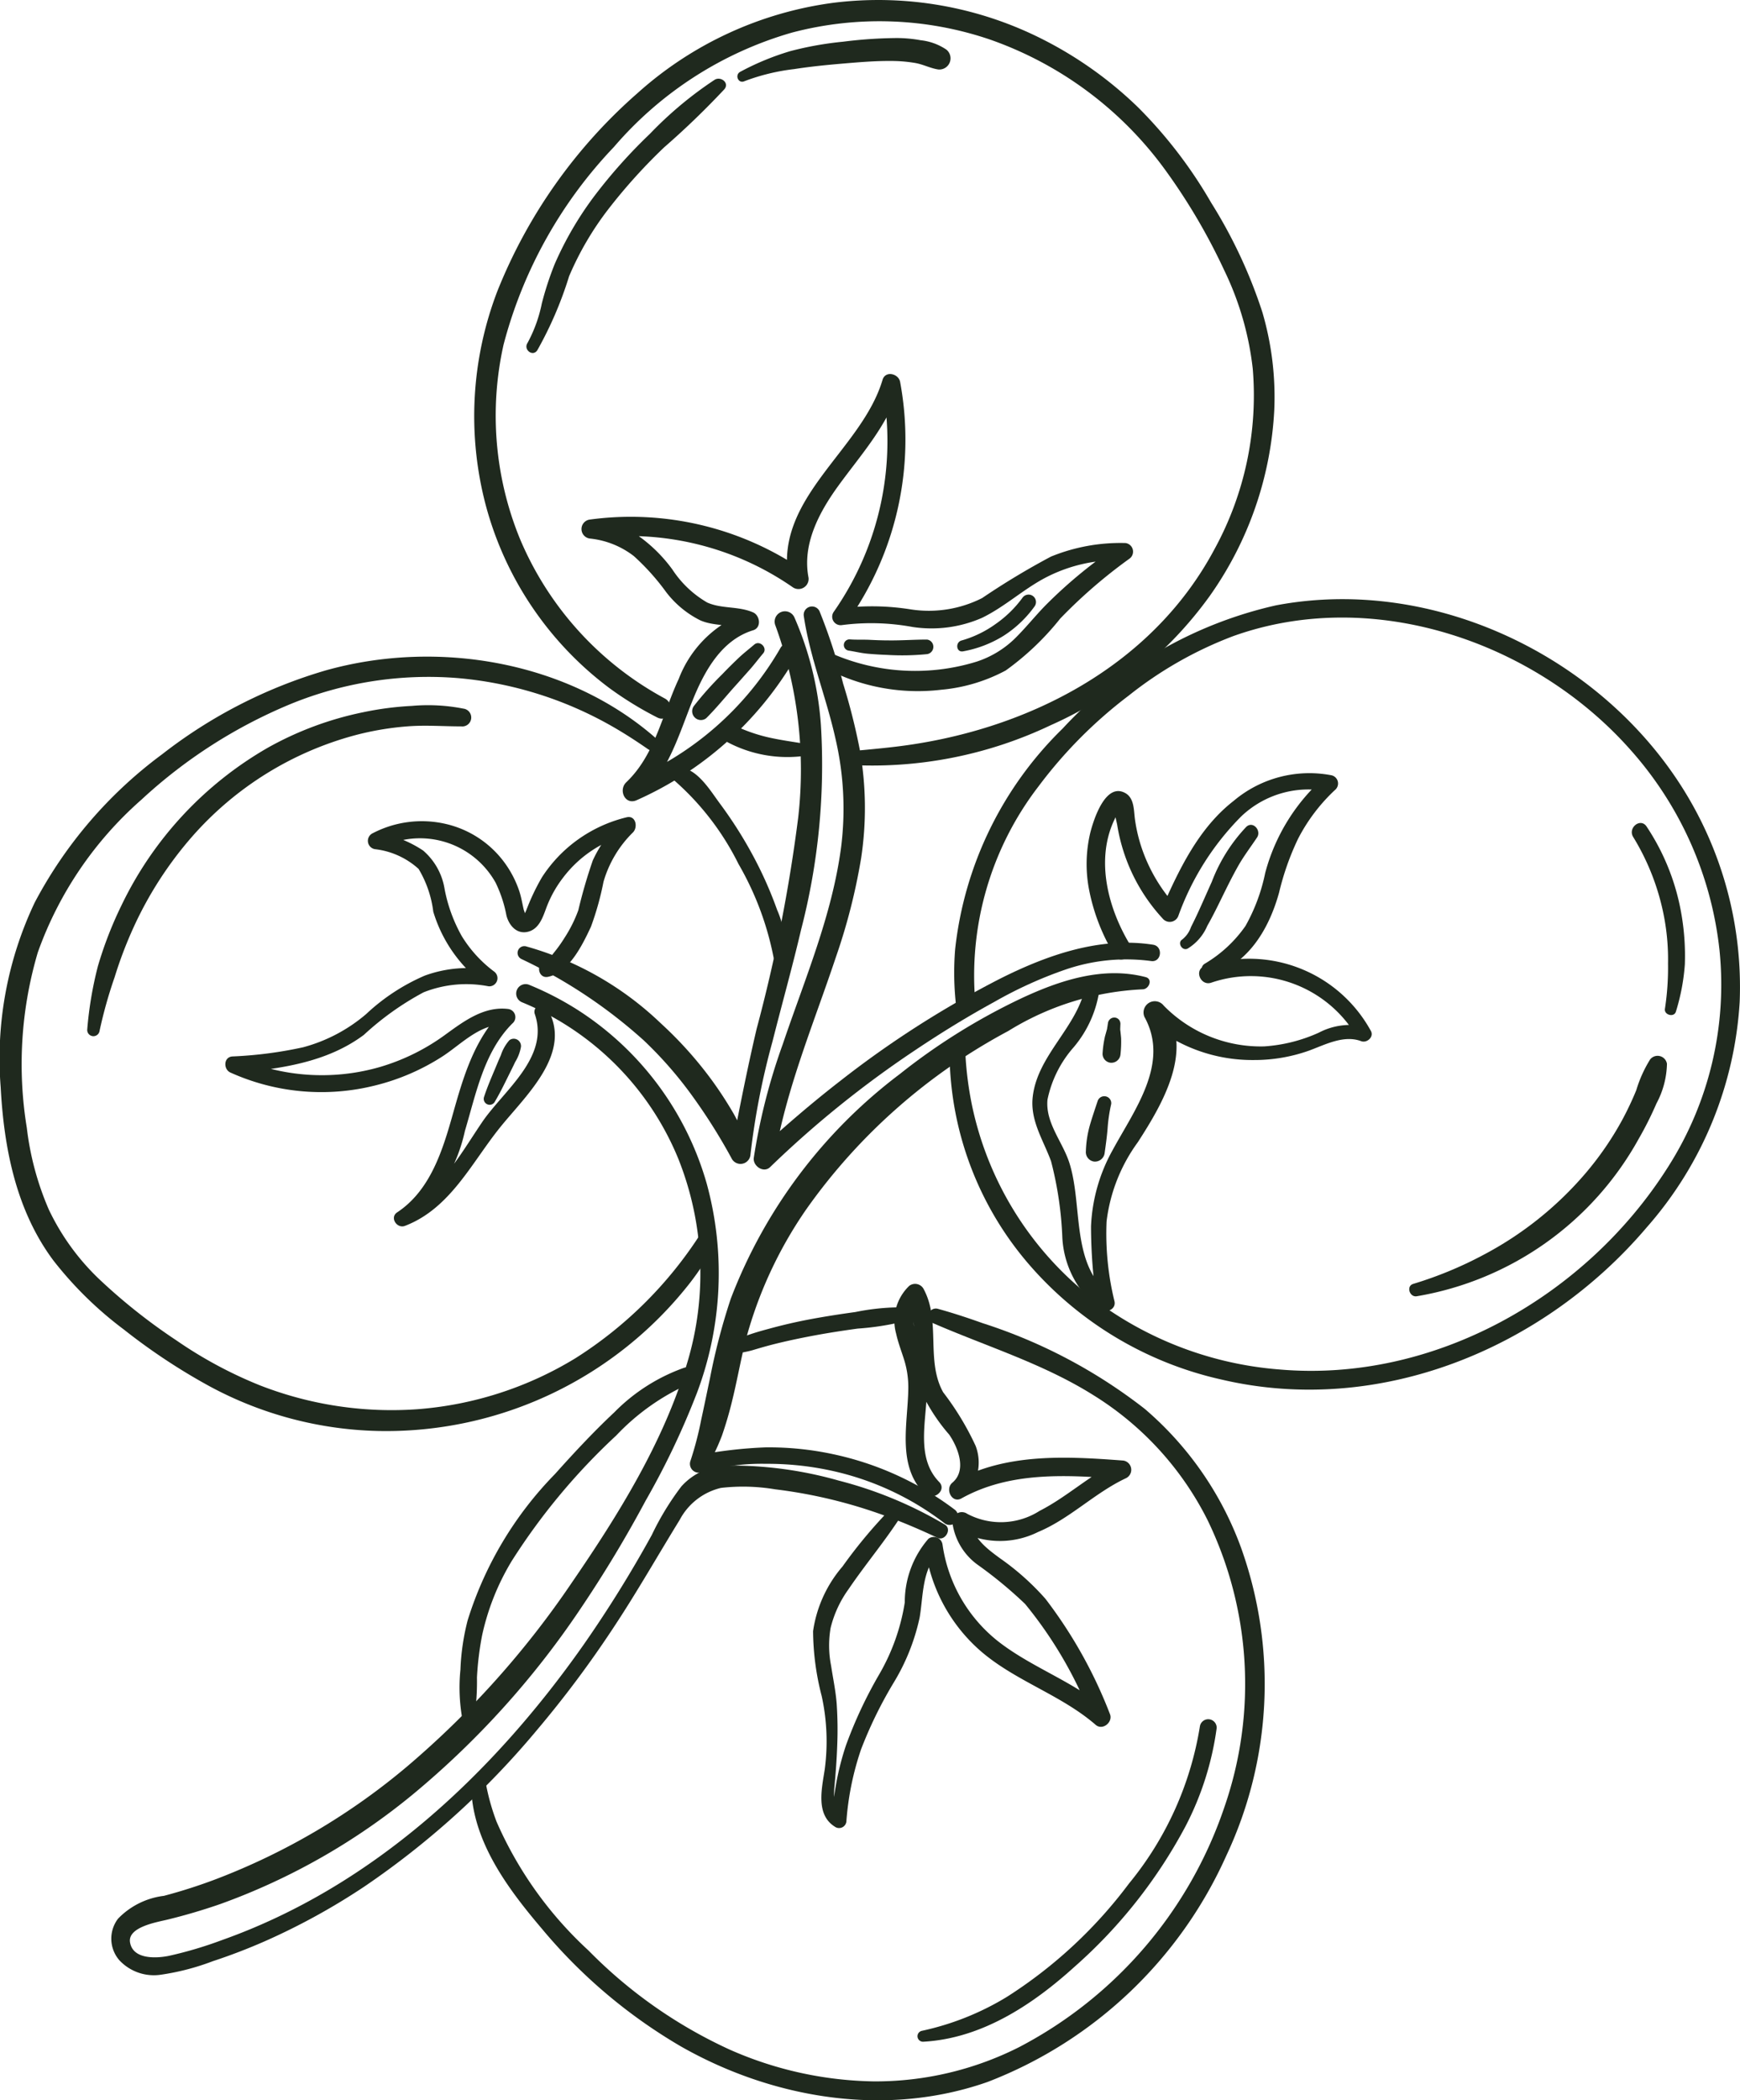 <svg xmlns="http://www.w3.org/2000/svg" xmlns:xlink="http://www.w3.org/1999/xlink" width="94.804" height="114.348" viewBox="0 0 94.804 114.348">
  <defs>
    <clipPath id="clip-path">
      <path id="Path_9052" data-name="Path 9052" d="M0,0H94.8V-114.348H0Z" fill="none"/>
    </clipPath>
  </defs>
  <g id="Group_1376" data-name="Group 1376" transform="translate(0 114.348)">
    <g id="Group_1375" data-name="Group 1375" clip-path="url(#clip-path)">
      <g id="Group_1345" data-name="Group 1345" transform="translate(62.42 -61.15)">
        <path id="Path_9022" data-name="Path 9022" d="M0,0C-2.326-.605-4.692.179-6.813,1.175a34.062,34.062,0,0,0-6.578,4.1A27.688,27.688,0,0,0-22.6,17.5a34.357,34.357,0,0,0-1.139,4.351c-.16.752-.313,1.507-.478,2.258a18.184,18.184,0,0,1-.582,2.225.483.483,0,0,0,.628.617,11.839,11.839,0,0,1,3.487-.452,16.33,16.33,0,0,1,3.453.35,15.531,15.531,0,0,1,6.285,2.894.463.463,0,0,0,.557-.739,16.816,16.816,0,0,0-6.665-3.035,16.658,16.658,0,0,0-3.66-.365,24.266,24.266,0,0,0-3.7.429l.509.65a11.692,11.692,0,0,0,.822-1.724,20.372,20.372,0,0,0,.582-2.008c.3-1.23.5-2.478.853-3.695a22.88,22.88,0,0,1,3.163-6.621,31.781,31.781,0,0,1,11-9.7A15.225,15.225,0,0,1-.17.666C.182.667.412.107,0,0" fill="#1f291e"/>
      </g>
      <g id="Group_1346" data-name="Group 1346" transform="translate(51.483 -31.34)">
        <path id="Path_9023" data-name="Path 9023" d="M0,0A22.083,22.083,0,0,0-5.793-2.4,21.4,21.4,0,0,0-11.8-3.216a3.426,3.426,0,0,0-2.558,1.135,15.048,15.048,0,0,0-1.61,2.64,65.953,65.953,0,0,1-3.716,5.978c-4.95,7.042-11.5,13.172-19.71,16.084a21.625,21.625,0,0,1-2.89.857c-.681.138-1.957.207-2.114-.735-.139-.837,1.47-1.1,2.027-1.235q1.467-.357,2.9-.854A35.312,35.312,0,0,0-28.908,14.62a47.351,47.351,0,0,0,9-9.961,67.1,67.1,0,0,0,3.6-5.959,42.736,42.736,0,0,0,2.811-5.906,18.476,18.476,0,0,0,.518-11.367,16.65,16.65,0,0,0-6.979-9.418A16.613,16.613,0,0,0-22.677-29.4a.514.514,0,0,0-.38.954,15.6,15.6,0,0,1,8.527,8.515,16.834,16.834,0,0,1,.49,11.121c-1.287,4.316-3.751,8.275-6.284,11.963a49.541,49.541,0,0,1-8.951,9.991A36.1,36.1,0,0,1-39.711,19.3a28.663,28.663,0,0,1-2.839.91,4.179,4.179,0,0,0-2.5,1.242,1.793,1.793,0,0,0,.064,2.258,2.572,2.572,0,0,0,2.278.793,13.24,13.24,0,0,0,2.81-.731q1.473-.484,2.9-1.114a36.218,36.218,0,0,0,5.353-2.943,45.5,45.5,0,0,0,9.414-8.527,58.261,58.261,0,0,0,4.177-5.586c1.271-1.917,2.4-3.907,3.605-5.862A3.438,3.438,0,0,1-12.2-2a10.57,10.57,0,0,1,2.95.077A26.786,26.786,0,0,1-3.245-.477C-2.28-.127-1.331.28-.4.718.009.914.4.24,0,0" fill="#1f291e"/>
      </g>
      <g id="Group_1347" data-name="Group 1347" transform="translate(28.419 -62.13)">
        <path id="Path_9024" data-name="Path 9024" d="M0,0A27.348,27.348,0,0,1,6.672,4.44a21.448,21.448,0,0,1,2.6,2.97,31.132,31.132,0,0,1,2.161,3.423.544.544,0,0,0,1.033-.15,40.508,40.508,0,0,1,1.207-6.207C14.184,2.45,14.751.439,15.228-1.6a35.712,35.712,0,0,0,1.081-11.131,17.714,17.714,0,0,0-1.44-5.862.563.563,0,0,0-1.037.439A22.894,22.894,0,0,1,15.073-7.724,86.07,86.07,0,0,1,12.805,3.8c-.527,2.243-.968,4.5-1.405,6.76l1.034-.15a12.6,12.6,0,0,0-.853-1.945A20.884,20.884,0,0,0,10.443,6.7,21.11,21.11,0,0,0,7.576,3.488,17.366,17.366,0,0,0,.273-.685.369.369,0,0,0,0,0" fill="#1f291e"/>
      </g>
      <g id="Group_1348" data-name="Group 1348" transform="translate(43.792 -80.827)">
        <path id="Path_9025" data-name="Path 9025" d="M0,0C.331,2.262,1.222,4.428,1.72,6.657A16.791,16.791,0,0,1,2.036,12.6c-.488,3.71-1.985,7.2-3.177,10.726a32.8,32.8,0,0,0-1.581,6.193c-.057.44.534.853.892.5a56.076,56.076,0,0,1,7.9-6.363c1.4-.938,2.838-1.823,4.316-2.63a22.767,22.767,0,0,1,3.839-1.747,10.225,10.225,0,0,1,4.7-.477c.567.086.674-.8.108-.888-2.9-.451-5.776.563-8.347,1.855A54.019,54.019,0,0,0,2.026,25.3c-1.569,1.213-3.067,2.507-4.532,3.844l.892.5C-.986,25.821.527,22.257,1.748,18.6a32.638,32.638,0,0,0,1.379-5.4,18.217,18.217,0,0,0-.076-5.922A33.833,33.833,0,0,0,2.146,3.7,30.619,30.619,0,0,0,.861-.24.453.453,0,0,0,0,0" fill="#1f291e"/>
      </g>
      <g id="Group_1349" data-name="Group 1349" transform="translate(59.154 -60.724)">
        <path id="Path_9026" data-name="Path 9026" d="M0,0C-.4,2.267-2.628,3.789-2.887,6.1c-.144,1.294.576,2.338,1,3.5a19.44,19.44,0,0,1,.615,4.168A5.285,5.285,0,0,0,.8,17.682c.319.2.864-.012.769-.456a15.475,15.475,0,0,1-.432-4.346A9.174,9.174,0,0,1,2.842,8.561C4.187,6.476,5.951,3.518,4.25,1.126L3.4,1.989a8.721,8.721,0,0,0,5.759,2.1,8.881,8.881,0,0,0,3.011-.513c.883-.324,1.894-.868,2.839-.514.308.115.7-.219.535-.547a7.56,7.56,0,0,0-9.066-3.54c-.591.209-.217,1.109.371.9a6.693,6.693,0,0,1,7.932,2.966c.178-.182.357-.364.535-.547A3.665,3.665,0,0,0,12.7,2.6a8.582,8.582,0,0,1-2.977.747A7.4,7.4,0,0,1,4.25,1.126.613.613,0,0,0,3.2,1.739C4.6,4.263,2.655,6.8,1.464,9A9.307,9.307,0,0,0,.29,13.144a28.56,28.56,0,0,0,.324,4.221l.769-.457C-.845,15.267-.136,11.995-.9,9.656c-.373-1.134-1.3-2.15-1.182-3.409A6.188,6.188,0,0,1-.666,3.406,6.175,6.175,0,0,0,.771.087.388.388,0,0,0,0,0" fill="#1f291e"/>
      </g>
      <g id="Group_1350" data-name="Group 1350" transform="translate(60.367 -58.647)">
        <path id="Path_9027" data-name="Path 9027" d="M0,0-.033.217A.762.762,0,0,0-.047.311c-.005.027,0,.019.009-.026L-.053.336C-.088.463-.124.59-.16.717a5.718,5.718,0,0,0-.131.9.49.49,0,0,0,.426.542A.5.5,0,0,0,.68,1.729,6.311,6.311,0,0,0,.717.818C.706.685.69.552.677.42A.276.276,0,0,1,.669.34c0,.048,0,.052,0,.011,0-.018,0-.036,0-.055L.678.077A.373.373,0,0,0,.611-.172.348.348,0,0,0,.38-.3.352.352,0,0,0,0,0" fill="#1f291e"/>
      </g>
      <g id="Group_1351" data-name="Group 1351" transform="translate(59.812 -54.423)">
        <path id="Path_9028" data-name="Path 9028" d="M0,0C-.143.432-.292.864-.42,1.3A5.847,5.847,0,0,0-.648,2.746a.52.52,0,0,0,.448.57.532.532,0,0,0,.573-.455c.063-.447.127-.9.162-1.346A8.694,8.694,0,0,1,.732.182.375.375,0,0,0,.448-.229.382.382,0,0,0,0,0" fill="#1f291e"/>
      </g>
      <g id="Group_1352" data-name="Group 1352" transform="translate(66.006 -61.243)">
        <path id="Path_9029" data-name="Path 9029" d="M0,0C2.036-.662,3.145-2.554,3.686-4.513A14.549,14.549,0,0,1,4.722-7.444a9.735,9.735,0,0,1,2.007-2.649.458.458,0,0,0-.22-.808,6.394,6.394,0,0,0-5.3,1.4C-.7-8.02-1.776-5.751-2.728-3.585l.853-.124A8.975,8.975,0,0,1-3.739-6.76a8.563,8.563,0,0,1-.427-1.721c-.07-.5-.027-1.176-.54-1.452-1.062-.572-1.7,1.413-1.886,2.126A7.355,7.355,0,0,0-6.659-4.62,10.805,10.805,0,0,0-5.273-1.085c.335.563,1.145-.071.812-.628C-5.62-3.646-6.31-6.23-5.324-8.4c.052-.114.107-.228.169-.337.043-.075.089-.148.136-.221q.216-.224-.218-.068c-.084.111.075.676.1.824a9.9,9.9,0,0,0,.5,1.894A9.74,9.74,0,0,0-2.662-3.1a.5.5,0,0,0,.853-.125A14.745,14.745,0,0,1,1.617-8.651a5.307,5.307,0,0,1,4.669-1.377c-.035-.26-.071-.521-.106-.781a10.526,10.526,0,0,0-3.251,5.23A9.956,9.956,0,0,1,1.854-2.691,7.108,7.108,0,0,1-.366-.635C-.745-.4-.372.121,0,0" fill="#1f291e"/>
      </g>
      <g id="Group_1353" data-name="Group 1353" transform="translate(44.482 -78.243)">
        <path id="Path_9030" data-name="Path 9030" d="M0,0A10.775,10.775,0,0,0,6.8,1.448,9.149,9.149,0,0,0,10.313.4a14.872,14.872,0,0,0,2.974-2.83A27.694,27.694,0,0,1,17.073-5.7a.473.473,0,0,0-.227-.839,10.012,10.012,0,0,0-4.065.737A40.869,40.869,0,0,0,9.029-3.543a6.439,6.439,0,0,1-3.871.619,13.354,13.354,0,0,0-3.906-.051c.142.243.284.487.427.73A17.135,17.135,0,0,0,4.56-15.317c-.086-.445-.8-.625-.956-.11C2.465-11.573-2.376-8.973-1.5-4.49L-.636-5A16.627,16.627,0,0,0-12.364-7.815a.521.521,0,0,0,.007,1.029,4.7,4.7,0,0,1,2.409.956A12.6,12.6,0,0,1-8.192-3.875a5.34,5.34,0,0,0,1.86,1.542c.795.351,1.711.181,2.49.549.041-.337.083-.673.124-1.009A6.189,6.189,0,0,0-7.5.856c-.891,1.9-1.279,4.125-2.858,5.628-.443.421-.071,1.262.563.978a18.863,18.863,0,0,0,8.622-7.7c.314-.544-.462-1.142-.784-.591a16.989,16.989,0,0,1-8.273,7.235l.563.978c1.6-1.415,2.169-3.493,2.939-5.4C-6.093.421-5.16-1.267-3.448-1.79c.468-.142.376-.806,0-.973-.8-.35-1.708-.185-2.5-.537a5.653,5.653,0,0,1-1.9-1.8A8.087,8.087,0,0,0-9.685-6.92a5.785,5.785,0,0,0-2.547-.9c0,.343.005.686.007,1.029A15.653,15.653,0,0,1-1.291-4.134a.551.551,0,0,0,.863-.512C-.78-6.451.124-8.169,1.154-9.6c1.258-1.745,2.759-3.352,3.374-5.464l-.955-.11A16.223,16.223,0,0,1,.949-2.8a.461.461,0,0,0,.426.73,12.391,12.391,0,0,1,3.862.1,6.86,6.86,0,0,0,3.778-.493c1.283-.62,2.331-1.628,3.6-2.259A8.425,8.425,0,0,1,16.732-5.6L16.5-6.439a25.641,25.641,0,0,0-4.03,3.305c-.584.6-1.106,1.261-1.706,1.841A5.375,5.375,0,0,1,8.733-.083,11.353,11.353,0,0,1,.408-.725C-.01-.92-.405-.243,0,0" fill="#1f291e"/>
      </g>
      <g id="Group_1354" data-name="Group 1354" transform="translate(41.099 -79.257)">
        <path id="Path_9031" data-name="Path 9031" d="M0,0C-.294.251-.6.486-.88.754s-.576.558-.853.849A18.12,18.12,0,0,0-3.291,3.346a.48.48,0,0,0,.046.626.47.47,0,0,0,.625.039c.561-.558,1.059-1.179,1.589-1.767.261-.288.517-.58.776-.87S.232.775.484.48.3-.254,0,0" fill="#1f291e"/>
      </g>
      <g id="Group_1355" data-name="Group 1355" transform="translate(46.234 -78.927)">
        <path id="Path_9032" data-name="Path 9032" d="M0,0C.352.053.694.14,1.05.171s.706.053,1.06.065A13.753,13.753,0,0,0,4.277.193a.4.4,0,0,0,.342-.4A.391.391,0,0,0,4.272-.6c-.7,0-1.4.055-2.1.045-.345,0-.689-.014-1.033-.031S.431-.582.074-.609A.307.307,0,0,0,0,0" fill="#1f291e"/>
      </g>
      <g id="Group_1356" data-name="Group 1356" transform="translate(52.479 -78.887)">
        <path id="Path_9033" data-name="Path 9033" d="M0,0A6.3,6.3,0,0,0,2.185-.835a6.166,6.166,0,0,0,1.7-1.605.4.4,0,0,0-.646-.487,6.174,6.174,0,0,1-1.472,1.44A5.954,5.954,0,0,1-.08-.592C-.445-.5-.384.077,0,0" fill="#1f291e"/>
      </g>
      <g id="Group_1357" data-name="Group 1357" transform="translate(64.704 -62.699)">
        <path id="Path_9034" data-name="Path 9034" d="M0,0A2.669,2.669,0,0,0,1.077-1.245c.3-.526.563-1.067.829-1.609s.533-1.079.825-1.6c.313-.562.7-1.067,1.056-1.6.247-.371-.216-.917-.585-.58a9,9,0,0,0-1.884,3c-.248.548-.487,1.1-.739,1.648q-.188.408-.391.809A1.481,1.481,0,0,1-.288-.5C-.572-.328-.3.14,0,0" fill="#1f291e"/>
      </g>
      <g id="Group_1358" data-name="Group 1358" transform="translate(29.138 -59.14)">
        <path id="Path_9035" data-name="Path 9035" d="M0,0C.816,2.359-1.706,4.177-2.863,5.878-4.085,7.676-5.273,9.9-7.4,10.74l.423.735a8.959,8.959,0,0,0,3.17-5.112C-3.2,4.342-2.774,2.069-1.223.516a.447.447,0,0,0-.213-.788C-2.744-.439-3.834.37-4.841,1.1A11.541,11.541,0,0,1-8.412,2.877a11.415,11.415,0,0,1-7.839-.537l-.108.874c2.45-.228,5.01-.557,7.048-2.08A15.62,15.62,0,0,1-6.058-1.182,6.321,6.321,0,0,1-2.523-1.51.445.445,0,0,0-2.2-2.3,6.938,6.938,0,0,1-3.978-4.241,8.434,8.434,0,0,1-4.913-6.8a3.486,3.486,0,0,0-1.17-2.1A6.288,6.288,0,0,0-8.6-9.88c.039.29.079.58.118.871A4.722,4.722,0,0,1-2.136-7.155a7.085,7.085,0,0,1,.591,1.79c.143.556.58,1.055,1.208.877.564-.16.771-.765.952-1.258a6.325,6.325,0,0,1,.93-1.683A6.436,6.436,0,0,1,5.127-9.788c-.115-.275-.229-.551-.344-.827A7.33,7.33,0,0,0,3.161-8.364a27.915,27.915,0,0,0-.789,2.712,7.391,7.391,0,0,1-.757,1.511,7.468,7.468,0,0,1-.56.786c-.1.122-.283.394-.45.429-.57.119-.452,1.019.121.9,1.149-.24,1.882-1.761,2.333-2.724A15.918,15.918,0,0,0,3.744-7.2a6.161,6.161,0,0,1,1.6-2.683c.29-.284.162-.953-.344-.827a7.662,7.662,0,0,0-3.331,1.76A7.608,7.608,0,0,0,.388-7.441a11.922,11.922,0,0,0-.812,1.69c-.028.063-.1.291-.171.3.1-.02.011-.147-.013-.25-.074-.327-.128-.653-.231-.973A5.656,5.656,0,0,0-1.72-8.337a5.5,5.5,0,0,0-3.117-2.009,5.791,5.791,0,0,0-3.988.5.459.459,0,0,0,.118.871A4.255,4.255,0,0,1-6.331-7.9a5.948,5.948,0,0,1,.8,2.327A7.7,7.7,0,0,0-2.735-1.6l.318-.787a6.793,6.793,0,0,0-3.572.294A11.028,11.028,0,0,0-9.185,0,8.772,8.772,0,0,1-12.62,1.81a22.294,22.294,0,0,1-3.861.5c-.483.038-.487.7-.108.874a12.047,12.047,0,0,0,7.914.7,12.1,12.1,0,0,0,3.64-1.573C-3.989,1.637-2.894.43-1.543.605l-.213-.786c-1.532,1.53-2.13,3.578-2.7,5.6C-5.016,7.407-5.684,9.6-7.5,10.8c-.42.278-.015.9.424.735C-4.6,10.587-3.449,8.1-1.881,6.16c1.4-1.738,4.034-4.1,2.518-6.533C.4-.745-.13-.376,0,0" fill="#1f291e"/>
      </g>
      <g id="Group_1359" data-name="Group 1359" transform="translate(26.938 -54.328)">
        <path id="Path_9036" data-name="Path 9036" d="M0,0C.289-.481.532-.98.78-1.483c.117-.236.237-.472.348-.711a2.359,2.359,0,0,0,.319-.833.4.4,0,0,0-.2-.388.391.391,0,0,0-.433.031,2.33,2.33,0,0,0-.464.819c-.108.24-.209.484-.31.726-.213.506-.429,1.006-.6,1.527a.325.325,0,0,0,.142.4A.321.321,0,0,0,0,0" fill="#1f291e"/>
      </g>
      <g id="Group_1360" data-name="Group 1360" transform="translate(48.707 -32.383)">
        <path id="Path_9037" data-name="Path 9037" d="M0,0A26.718,26.718,0,0,0-2.8,3.319,6.905,6.905,0,0,0-4.407,6.845a14.435,14.435,0,0,0,.473,3.543,11.516,11.516,0,0,1,.164,3.97c-.153,1.029-.515,2.466.55,3.131a.4.4,0,0,0,.627-.271,15.644,15.644,0,0,1,.8-3.938,23.033,23.033,0,0,1,1.758-3.6A11.441,11.441,0,0,0,1.4,6.1c.2-1.153.12-2.668,1.061-3.527l-.768-.312A9.044,9.044,0,0,0,4.684,7.891c1.895,1.661,4.4,2.4,6.306,4.052.383.332.969-.16.773-.6A25.188,25.188,0,0,0,8.255,5.083,13.939,13.939,0,0,0,5.778,2.875C5.062,2.349,4.252,1.753,4.189.789l-.809.48a4.655,4.655,0,0,0,4.468.177C9.584.722,10.932-.68,12.629-1.479a.508.508,0,0,0-.131-.966c-3.078-.231-6.4-.427-9.2,1.138q.248.429.494.857A2.561,2.561,0,0,0,4.45-3.245,15.3,15.3,0,0,0,2.681-6.164c-.951-1.71-.125-3.843-1.046-5.585a.528.528,0,0,0-.8-.21,2.624,2.624,0,0,0-.717,2.6c.112.516.309,1.005.462,1.508a5.061,5.061,0,0,1,.2,1.578c-.04,1.889-.607,4.106.87,5.619.452.464,1.268-.16.812-.628C1.2-2.578,1.753-4.546,1.792-6.161a7.267,7.267,0,0,0-.41-2.527c-.24-.729-.619-1.831.086-2.441l-.8-.21C1.457-9.818.9-7.978,1.407-6.37A9.968,9.968,0,0,0,3.012-3.856c.478.7.974,1.943.17,2.615-.415.346-.025,1.146.494.857,2.661-1.486,5.783-1.28,8.7-1.058q-.065-.483-.131-.966C10.7-1.682,9.452-.479,7.937.293A3.919,3.919,0,0,1,3.994.455a.517.517,0,0,0-.809.48A3.389,3.389,0,0,0,4.614,3.266,23.215,23.215,0,0,1,7.143,5.359a22.659,22.659,0,0,1,3.686,6.376l.773-.6C9.817,9.588,7.521,8.84,5.671,7.393A8.18,8.18,0,0,1,2.646,2.125a.481.481,0,0,0-.768-.312A5.258,5.258,0,0,0,.59,5.276a11.257,11.257,0,0,1-1.4,3.931,24.063,24.063,0,0,0-1.8,3.839,14.983,14.983,0,0,0-.762,4.084l.535-.323c-.532-.3-.435-1.175-.389-1.683.063-.694.112-1.383.136-2.081a20.734,20.734,0,0,0-.029-2.23c-.052-.7-.2-1.39-.305-2.085a5.668,5.668,0,0,1-.028-2.057,6.045,6.045,0,0,1,.969-2.1C-1.537,3.175-.439,1.887.464.46.648.169.286-.282,0,0" fill="#1f291e"/>
      </g>
      <g id="Group_1361" data-name="Group 1361" transform="translate(42.721 -61.905)">
        <path id="Path_9038" data-name="Path 9038" d="M0,0A5.194,5.194,0,0,0-.378-2.9,21.291,21.291,0,0,0-1.75-5.96,23.112,23.112,0,0,0-3.49-8.684c-.554-.743-1.28-2-2.327-1.989a.362.362,0,0,0-.259.64A14.76,14.76,0,0,1-2.482-5.4,16.413,16.413,0,0,1-.513.008.26.26,0,0,0,0,0" fill="#1f291e"/>
      </g>
      <g id="Group_1362" data-name="Group 1362" transform="translate(35.761 -74.133)">
        <path id="Path_9039" data-name="Path 9039" d="M0,0C-4.788-4.217-11.914-5.425-18.007-3.717A26.648,26.648,0,0,0-26.922.847a23.911,23.911,0,0,0-6.947,8.075,19.794,19.794,0,0,0-1.855,10.055c.177,3.337.848,6.727,2.877,9.441a20.194,20.194,0,0,0,3.838,3.755,33.185,33.185,0,0,0,4.654,3.08,20.282,20.282,0,0,0,9.2,2.442A21.028,21.028,0,0,0,1.852,29.607,15.708,15.708,0,0,0,3.2,27.54c.271-.493-.542-.941-.855-.479a22.162,22.162,0,0,1-6.742,6.665,19.333,19.333,0,0,1-8.629,2.784,19.756,19.756,0,0,1-8.573-1.3,23.245,23.245,0,0,1-4.542-2.442,31.329,31.329,0,0,1-4.076-3.21A12.825,12.825,0,0,1-33.1,25.642a15.793,15.793,0,0,1-1.2-4.453,21.456,21.456,0,0,1,.6-9.555,19.979,19.979,0,0,1,5.646-8.312A27.327,27.327,0,0,1-19.915-1.89,19.847,19.847,0,0,1-10.855-3.3a20.5,20.5,0,0,1,8.5,2.661C-1.7-.263-1.062.152-.44.583A.366.366,0,0,0,0,0" fill="#1f291e"/>
      </g>
      <g id="Group_1363" data-name="Group 1363" transform="translate(46.149 -72.709)">
        <path id="Path_9040" data-name="Path 9040" d="M0,0A22.66,22.66,0,0,0,11.1-2.156,21.358,21.358,0,0,0,19.756-9.18,19.2,19.2,0,0,0,23.279-19.3a16.386,16.386,0,0,0-.65-5.347,26.783,26.783,0,0,0-2.79-5.959,24.922,24.922,0,0,0-3.976-5.185,21.194,21.194,0,0,0-5.11-3.661A19.812,19.812,0,0,0-.732-41.488a19.875,19.875,0,0,0-10.685,4.923A28.226,28.226,0,0,0-19.045-25.8,19,19,0,0,0-19.7-14.2,18.335,18.335,0,0,0-12.955-4.183a18.973,18.973,0,0,0,2.619,1.608c.635.325,1.028-.7.412-1.034a17.65,17.65,0,0,1-7.89-8.679,17.686,17.686,0,0,1-.9-10.579A24.615,24.615,0,0,1-12.7-33.637,20.083,20.083,0,0,1-3-39.864a18.689,18.689,0,0,1,10.787.377,19.944,19.944,0,0,1,9.559,7.11,32.839,32.839,0,0,1,3.213,5.466,16.474,16.474,0,0,1,1.548,5.346,17.414,17.414,0,0,1-2.074,9.806C16.583-5.269,9.647-1.809,2.605-.98,1.737-.878.865-.8,0-.722A.366.366,0,0,0,0,0" fill="#1f291e"/>
      </g>
      <g id="Group_1364" data-name="Group 1364" transform="translate(43.938 -73.838)">
        <path id="Path_9041" data-name="Path 9041" d="M0,0C-.691-.118-1.383-.208-2.067-.363a8.841,8.841,0,0,1-1.916-.678.5.5,0,0,0-.636.278.5.5,0,0,0,.272.635A6.968,6.968,0,0,0,0,.629.319.319,0,0,0,0,0" fill="#1f291e"/>
      </g>
      <g id="Group_1365" data-name="Group 1365" transform="translate(51.736 -56.954)">
        <path id="Path_9042" data-name="Path 9042" d="M0,0A17.787,17.787,0,0,0,4.263,11.37,19.482,19.482,0,0,0,14.82,17.716c8.563,2.007,17.529-1.647,23.172-8.293A20.391,20.391,0,0,0,43.051-2.853a20.3,20.3,0,0,0-3.155-11.7c-4.573-7.194-13.611-11.492-22.11-9.883A22.581,22.581,0,0,0,6.164-17.73,19.78,19.78,0,0,0,.305-5.714,15.8,15.8,0,0,0,.366-2.556a.529.529,0,0,0,1.047-.152A16.891,16.891,0,0,1,4.849-14.582a24.87,24.87,0,0,1,4.914-4.941,21.1,21.1,0,0,1,5.686-3.235c7.657-2.743,16.517.331,21.717,6.263A19.522,19.522,0,0,1,41.949-5.68a18.441,18.441,0,0,1-2.8,11.818c-4.481,7.081-12.776,11.755-21.169,11.029A19.281,19.281,0,0,1,7.039,12.68a18,18,0,0,1-5.8-9.82A18.869,18.869,0,0,1,.863-.014C.836-.5,0-.5,0,0" fill="#1f291e"/>
      </g>
      <g id="Group_1366" data-name="Group 1366" transform="translate(77.182 -43.772)">
        <path id="Path_9043" data-name="Path 9043" d="M0,0A17.068,17.068,0,0,0,12.11-8.586a18.659,18.659,0,0,0,.96-1.912,4.764,4.764,0,0,0,.572-2.161.517.517,0,0,0-.918-.234,6.886,6.886,0,0,0-.753,1.672,17.014,17.014,0,0,1-.752,1.593A17.088,17.088,0,0,1,9.165-6.65,18.858,18.858,0,0,1,3.617-2.241,20.954,20.954,0,0,1-.182-.675C-.574-.558-.386.053,0,0" fill="#1f291e"/>
      </g>
      <g id="Group_1367" data-name="Group 1367" transform="translate(91.315 -59.282)">
        <path id="Path_9044" data-name="Path 9044" d="M0,0A11.327,11.327,0,0,0,.484-2.563a13.308,13.308,0,0,0-.17-2.631A12.351,12.351,0,0,0-1.6-10.065c-.333-.5-1.035.071-.732.566A12.932,12.932,0,0,1-.621-5,12.356,12.356,0,0,1-.433-2.612,14.8,14.8,0,0,1-.6-.149c-.065.344.509.5.6.149" fill="#1f291e"/>
      </g>
      <g id="Group_1368" data-name="Group 1368" transform="translate(29.271 -95.271)">
        <path id="Path_9045" data-name="Path 9045" d="M0,0A20.488,20.488,0,0,0,1.737-4.039,16.594,16.594,0,0,1,3.948-7.783a30.141,30.141,0,0,1,2.971-3.276,44.728,44.728,0,0,0,3.273-3.154c.3-.35-.189-.724-.524-.521A20.577,20.577,0,0,0,6.149-11.8,28.468,28.468,0,0,0,3.166-8.474,18.36,18.36,0,0,0,.949-4.694a17.174,17.174,0,0,0-.7,2.142A7.67,7.67,0,0,1-.532-.4c-.229.36.282.76.532.4" fill="#1f291e"/>
      </g>
      <g id="Group_1369" data-name="Group 1369" transform="translate(40.553 -109.924)">
        <path id="Path_9046" data-name="Path 9046" d="M0,0A11.289,11.289,0,0,1,2.71-.661C3.6-.8,4.5-.889,5.4-.965c.867-.074,1.746-.147,2.616-.139a7.781,7.781,0,0,1,1.312.112c.428.077.82.289,1.247.351a.61.61,0,0,0,.436-1.081,3.083,3.083,0,0,0-1.4-.511A7.26,7.26,0,0,0,8.3-2.353a24.644,24.644,0,0,0-2.922.2,18.176,18.176,0,0,0-2.872.513A14.4,14.4,0,0,0-.214-.518C-.535-.356-.337.144,0,0" fill="#1f291e"/>
      </g>
      <g id="Group_1370" data-name="Group 1370" transform="translate(5.424 -58.218)">
        <path id="Path_9047" data-name="Path 9047" d="M0,0A24.625,24.625,0,0,1,.82-2.923a22.544,22.544,0,0,1,1.039-2.73,20.285,20.285,0,0,1,3.2-4.946,18.023,18.023,0,0,1,8.857-5.5,15.861,15.861,0,0,1,2.844-.483c.987-.08,1.96,0,2.946,0a.487.487,0,0,0,.117-.967,9.98,9.98,0,0,0-2.81-.148,17.007,17.007,0,0,0-2.659.347,18,18,0,0,0-5.176,1.924A19.76,19.76,0,0,0,1.188-6.824,20.9,20.9,0,0,0-.09-3.528,20.3,20.3,0,0,0-.671-.076.338.338,0,0,0,0,0" fill="#1f291e"/>
      </g>
      <g id="Group_1371" data-name="Group 1371" transform="translate(25.832 -20.736)">
        <path id="Path_9048" data-name="Path 9048" d="M0,0A13.458,13.458,0,0,0,.155-2.29,16.614,16.614,0,0,1,.434-4.568,13.232,13.232,0,0,1,2.05-8.625a34.62,34.62,0,0,1,5.694-6.833A12.374,12.374,0,0,1,11.786-18.3c.559-.222.2-1.014-.348-.843a10.063,10.063,0,0,0-3.8,2.425c-1.133,1.062-2.2,2.207-3.238,3.366A19.782,19.782,0,0,0-.352-5.394,12.55,12.55,0,0,0-.745-2.711,9.638,9.638,0,0,0-.635.01.322.322,0,0,0,0,0" fill="#1f291e"/>
      </g>
      <g id="Group_1372" data-name="Group 1372" transform="translate(39.85 -40.571)">
        <path id="Path_9049" data-name="Path 9049" d="M0,0C.383-.12.787-.157,1.172-.272,1.536-.381,1.9-.487,2.266-.58c.768-.194,1.544-.356,2.322-.5.761-.14,1.525-.257,2.291-.362a14.762,14.762,0,0,0,2.339-.348A.428.428,0,0,0,9.107-2.6a12.548,12.548,0,0,0-2.35.256c-.808.111-1.614.235-2.415.384q-1.167.217-2.311.532c-.377.1-.76.209-1.129.34-.395.141-.749.365-1.13.539A.3.3,0,0,0,0,0" fill="#1f291e"/>
      </g>
      <g id="Group_1373" data-name="Group 1373" transform="translate(50.816 -42.318)">
        <path id="Path_9050" data-name="Path 9050" d="M0,0C2.952,1.283,6.032,2.214,8.777,3.941a16.916,16.916,0,0,1,6.2,6.788A20.45,20.45,0,0,1,15.9,26.343,23.072,23.072,0,0,1,4.715,39.423,17.365,17.365,0,0,1-3.212,41.29a20.134,20.134,0,0,1-7.831-1.723,25.843,25.843,0,0,1-7.716-5.41,20.862,20.862,0,0,1-5-7,12.078,12.078,0,0,1-.554-1.923.418.418,0,0,0-.827.12c.106,2.928,2.026,5.481,3.84,7.615a28.625,28.625,0,0,0,7.582,6.417c5,2.846,11.172,3.884,16.717,1.933A23.493,23.493,0,0,0,16,29a21.964,21.964,0,0,0,.79-16.8,18.084,18.084,0,0,0-5.236-7.526A28.486,28.486,0,0,0,2.722.009c-.8-.285-1.6-.55-2.417-.775A.413.413,0,0,0,0,0" fill="#1f291e"/>
      </g>
      <g id="Group_1374" data-name="Group 1374" transform="translate(50.302 -3.187)">
        <path id="Path_9051" data-name="Path 9051" d="M0,0C3.165-.173,5.929-1.987,8.234-4.072a27.251,27.251,0,0,0,6.054-7.652,16.314,16.314,0,0,0,1.7-5.35.46.46,0,0,0-.913-.1,17.955,17.955,0,0,1-3.863,8.56A25.181,25.181,0,0,1,4.561-2.443,14.964,14.964,0,0,1-.08-.592.3.3,0,0,0,0,0" fill="#1f291e"/>
      </g>
    </g>
  </g>
</svg>
